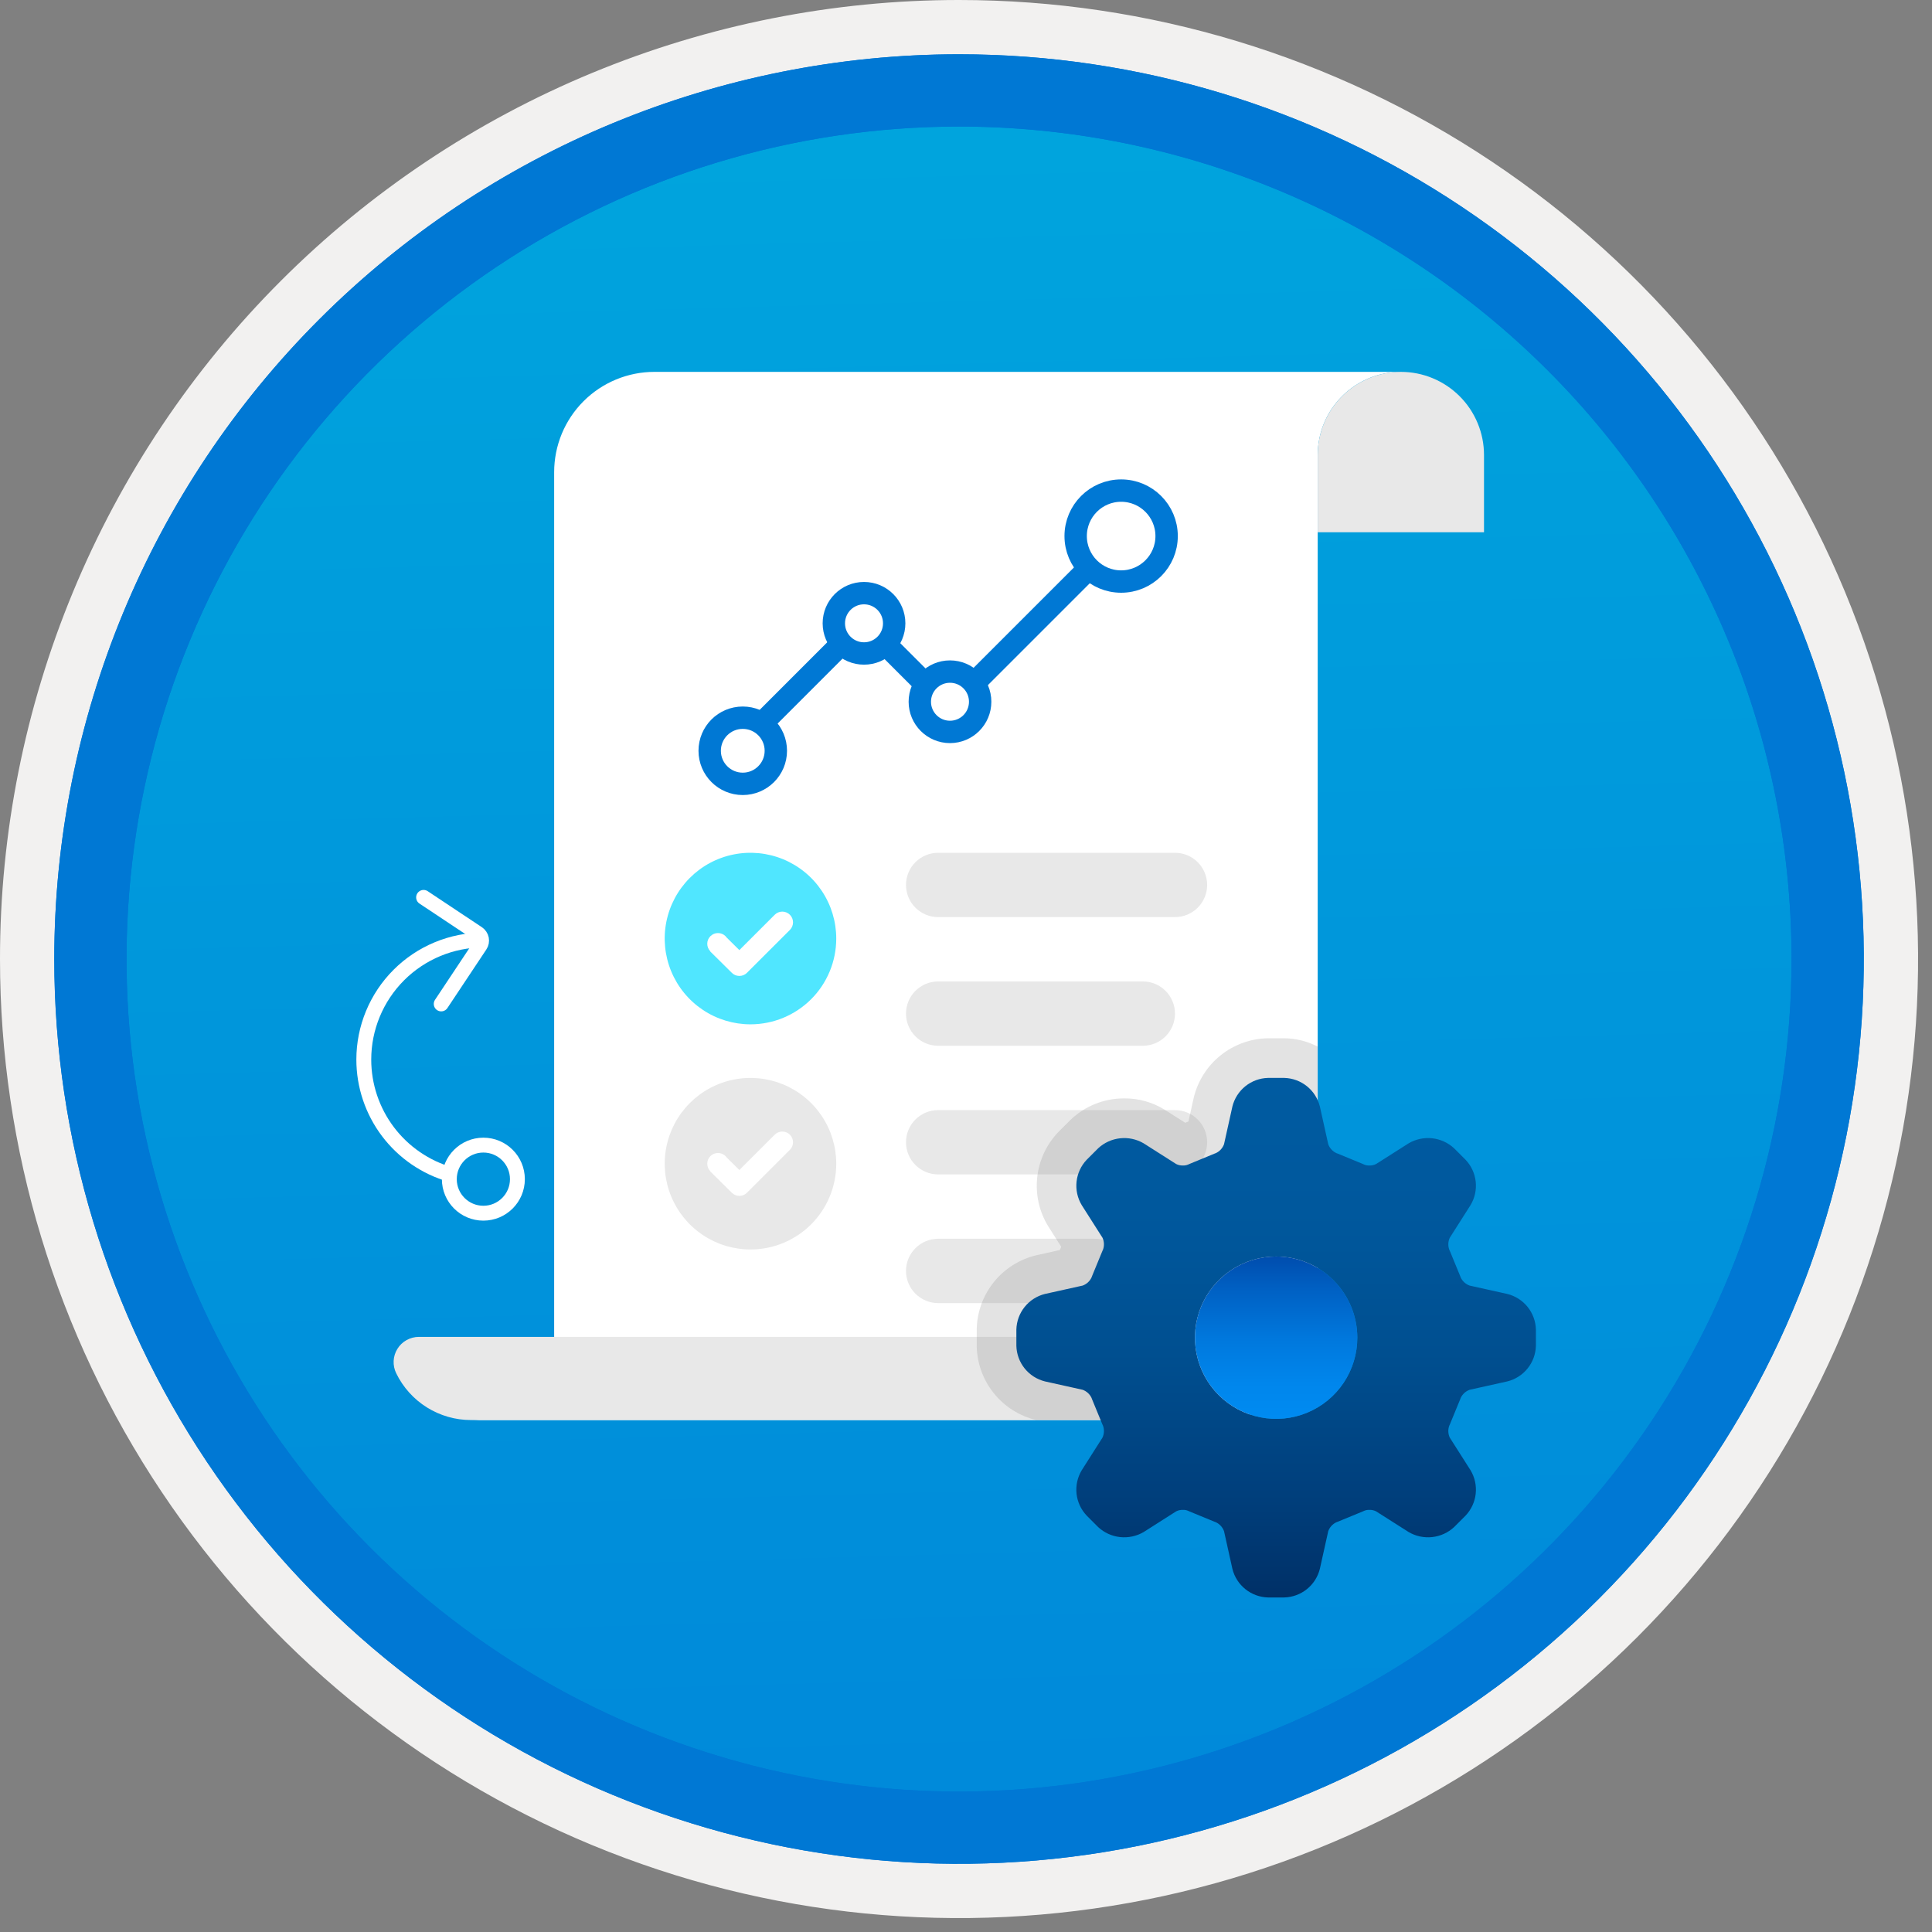 <svg width="100" height="100" viewBox="0 0 100 100" fill="none" xmlns="http://www.w3.org/2000/svg">
<rect x="0" y="0" width="100" height="100" fill="#808080" stroke="none"/>
<g clip-path="url(#clip0)">
<path d="M49.64 96.45C40.382 96.45 31.332 93.705 23.634 88.561C15.936 83.418 9.936 76.107 6.393 67.553C2.85 59 1.923 49.588 3.73 40.508C5.536 31.427 9.994 23.087 16.54 16.54C23.087 9.994 31.428 5.536 40.508 3.729C49.588 1.923 59 2.85 67.553 6.393C76.107 9.936 83.418 15.936 88.561 23.634C93.705 31.332 96.45 40.382 96.45 49.64C96.451 55.787 95.24 61.874 92.888 67.554C90.535 73.233 87.088 78.394 82.741 82.741C78.394 87.087 73.234 90.535 67.554 92.888C61.875 95.24 55.787 96.45 49.64 96.45V96.45Z" fill="url(#paint0_linear)"/>
<path fill-rule="evenodd" clip-rule="evenodd" d="M95.54 49.64C95.54 58.718 92.848 67.593 87.805 75.141C82.761 82.689 75.592 88.572 67.205 92.046C58.818 95.52 49.589 96.429 40.685 94.658C31.782 92.887 23.603 88.515 17.184 82.096C10.765 75.677 6.393 67.498 4.622 58.595C2.851 49.691 3.76 40.462 7.234 32.075C10.708 23.688 16.591 16.519 24.139 11.476C31.688 6.432 40.562 3.74 49.64 3.74C55.668 3.74 61.636 4.927 67.205 7.234C72.774 9.541 77.834 12.921 82.096 17.184C86.359 21.446 89.739 26.506 92.046 32.075C94.353 37.644 95.54 43.612 95.54 49.64V49.64ZM49.64 3.62732e-07C59.458 3.62732e-07 69.055 2.911 77.219 8.366C85.382 13.82 91.744 21.573 95.501 30.644C99.258 39.714 100.242 49.695 98.326 59.324C96.411 68.954 91.683 77.799 84.741 84.741C77.799 91.683 68.954 96.411 59.324 98.326C49.695 100.242 39.714 99.258 30.644 95.501C21.573 91.744 13.82 85.382 8.366 77.219C2.911 69.055 3.62732e-07 59.458 3.62732e-07 49.64C-0.001 43.121 1.283 36.666 3.777 30.643C6.271 24.62 9.928 19.147 14.537 14.537C19.147 9.928 24.62 6.271 30.643 3.777C36.666 1.283 43.121 -0.001 49.64 3.62732e-07V3.62732e-07Z" fill="#F2F1F0"/>
<path fill-rule="evenodd" clip-rule="evenodd" d="M92.73 49.64C92.73 58.163 90.202 66.493 85.468 73.58C80.733 80.666 74.003 86.189 66.129 89.45C58.256 92.711 49.592 93.565 41.233 91.902C32.874 90.24 25.197 86.136 19.17 80.109C13.144 74.083 9.04 66.405 7.378 58.047C5.715 49.688 6.568 41.024 9.83 33.15C13.091 25.277 18.614 18.547 25.7 13.812C32.786 9.077 41.117 6.55 49.64 6.55C55.298 6.55 60.902 7.664 66.13 9.829C71.358 11.995 76.108 15.169 80.11 19.17C84.111 23.171 87.285 27.922 89.45 33.15C91.616 38.378 92.73 43.981 92.73 49.64V49.64ZM49.64 2.81C58.902 2.81 67.956 5.557 75.657 10.702C83.358 15.848 89.36 23.162 92.905 31.719C96.449 40.276 97.377 49.692 95.57 58.776C93.763 67.86 89.303 76.205 82.753 82.754C76.204 89.303 67.86 93.763 58.776 95.57C49.692 97.377 40.276 96.45 31.718 92.905C23.162 89.361 15.848 83.359 10.702 75.657C5.556 67.956 2.81 58.902 2.81 49.64C2.811 37.22 7.745 25.31 16.527 16.528C25.309 7.745 37.22 2.811 49.64 2.81V2.81Z" fill="#0078D4"/>
<path fill-rule="evenodd" clip-rule="evenodd" d="M92.73 49.64C92.73 58.163 90.202 66.493 85.468 73.58C80.733 80.666 74.003 86.189 66.129 89.45C58.256 92.711 49.592 93.565 41.233 91.902C32.874 90.24 25.197 86.135 19.17 80.109C13.144 74.083 9.04 66.405 7.377 58.047C5.715 49.688 6.568 41.024 9.83 33.15C13.091 25.277 18.614 18.547 25.7 13.812C32.786 9.077 41.117 6.55 49.639 6.55C55.298 6.55 60.902 7.664 66.13 9.829C71.358 11.995 76.108 15.169 80.109 19.17C84.111 23.171 87.285 27.922 89.45 33.15C91.615 38.378 92.73 43.981 92.73 49.64V49.64ZM49.639 2.81C58.902 2.81 67.956 5.557 75.657 10.702C83.358 15.848 89.36 23.162 92.905 31.719C96.449 40.276 97.377 49.692 95.57 58.776C93.763 67.86 89.303 76.205 82.753 82.754C76.204 89.303 67.86 93.763 58.776 95.57C49.691 97.377 40.276 96.45 31.718 92.905C23.161 89.361 15.848 83.359 10.702 75.657C5.556 67.956 2.809 58.902 2.809 49.64C2.811 37.22 7.745 25.31 16.527 16.528C25.309 7.745 37.22 2.811 49.639 2.81V2.81Z" fill="#0078D4"/>
<path fill-rule="evenodd" clip-rule="evenodd" d="M33.873 19.248C33.191 19.248 32.516 19.382 31.887 19.643C31.257 19.904 30.685 20.286 30.203 20.768C29.721 21.25 29.339 21.822 29.078 22.451C28.818 23.081 28.683 23.756 28.683 24.437V69.197C28.683 69.763 28.572 70.322 28.356 70.844C28.14 71.367 27.823 71.841 27.423 72.241C27.023 72.641 26.549 72.958 26.026 73.174C25.504 73.39 24.944 73.502 24.379 73.501H63.014C64.391 73.501 65.71 72.955 66.684 71.982C67.657 71.009 68.204 69.689 68.204 68.312V23.552C68.204 22.411 68.657 21.316 69.464 20.509C70.271 19.701 71.366 19.248 72.508 19.248H33.873Z" fill="white"/>
<path fill-rule="evenodd" clip-rule="evenodd" d="M59.721 70.237C59.658 69.947 59.499 69.686 59.269 69.497C59.04 69.308 58.753 69.203 58.456 69.197H21.675C21.453 69.198 21.236 69.256 21.042 69.364C20.849 69.472 20.686 69.627 20.57 69.816C20.453 70.004 20.386 70.219 20.375 70.44C20.364 70.662 20.41 70.882 20.508 71.081C20.861 71.807 21.412 72.419 22.096 72.847C22.781 73.275 23.572 73.502 24.379 73.502H63.899C62.938 73.501 62.005 73.18 61.248 72.589C60.491 71.997 59.954 71.169 59.721 70.237V70.237Z" fill="#E8E8E8"/>
<path fill-rule="evenodd" clip-rule="evenodd" d="M38.845 64.673C37.967 64.673 37.108 64.412 36.378 63.925C35.648 63.437 35.079 62.743 34.743 61.932C34.407 61.121 34.319 60.228 34.49 59.367C34.662 58.506 35.085 57.715 35.706 57.094C36.326 56.473 37.117 56.05 37.979 55.879C38.84 55.708 39.733 55.796 40.544 56.132C41.355 56.468 42.048 57.037 42.536 57.767C43.024 58.497 43.284 59.355 43.284 60.233C43.284 61.411 42.817 62.54 41.984 63.373C41.151 64.205 40.022 64.673 38.845 64.673Z" fill="#E8E8E8"/>
<path fill-rule="evenodd" clip-rule="evenodd" d="M38.845 53.019C37.967 53.019 37.108 52.759 36.378 52.271C35.648 51.783 35.079 51.09 34.743 50.278C34.407 49.467 34.319 48.575 34.49 47.713C34.662 46.852 35.085 46.061 35.706 45.44C36.326 44.819 37.117 44.396 37.979 44.225C38.84 44.054 39.733 44.142 40.544 44.478C41.355 44.814 42.048 45.383 42.536 46.113C43.024 46.843 43.284 47.701 43.284 48.579C43.284 49.757 42.817 50.886 41.984 51.719C41.151 52.551 40.022 53.019 38.845 53.019V53.019Z" fill="#50E6FF"/>
<path fill-rule="evenodd" clip-rule="evenodd" d="M40.884 47.348C40.78 47.244 40.639 47.185 40.492 47.185C40.344 47.185 40.203 47.244 40.099 47.348L38.269 49.177L37.607 48.522C37.592 48.499 37.574 48.478 37.555 48.458C37.452 48.354 37.312 48.296 37.165 48.295C37.019 48.294 36.878 48.352 36.773 48.454C36.669 48.557 36.609 48.697 36.608 48.843C36.606 48.989 36.662 49.131 36.764 49.236L36.757 49.243L37.878 50.352C37.982 50.457 38.123 50.515 38.27 50.515C38.418 50.515 38.559 50.457 38.663 50.352L40.883 48.134L40.884 48.133C40.936 48.081 40.977 48.02 41.005 47.953C41.033 47.885 41.047 47.813 41.047 47.74C41.047 47.667 41.033 47.595 41.005 47.528C40.977 47.461 40.936 47.399 40.884 47.348V47.348Z" fill="white"/>
<path fill-rule="evenodd" clip-rule="evenodd" d="M40.884 58.731C40.78 58.627 40.639 58.569 40.492 58.569C40.344 58.569 40.203 58.627 40.099 58.731L38.269 60.56L37.607 59.905C37.592 59.882 37.574 59.861 37.555 59.841C37.452 59.737 37.312 59.679 37.165 59.678C37.019 59.677 36.878 59.735 36.773 59.837C36.669 59.94 36.609 60.08 36.608 60.226C36.606 60.373 36.662 60.514 36.764 60.619L36.757 60.626L37.878 61.736C37.982 61.84 38.123 61.898 38.27 61.898C38.418 61.898 38.559 61.84 38.663 61.736L40.883 59.517L40.884 59.516C40.936 59.464 40.977 59.403 41.005 59.336C41.033 59.268 41.047 59.196 41.047 59.123C41.047 59.05 41.033 58.978 41.005 58.911C40.977 58.844 40.936 58.783 40.884 58.731Z" fill="white"/>
<path d="M48.559 50.799H59.152C59.37 50.799 59.587 50.842 59.789 50.926C59.991 51.01 60.175 51.132 60.329 51.287C60.484 51.441 60.606 51.625 60.69 51.827C60.774 52.029 60.817 52.245 60.817 52.464V52.464C60.817 52.683 60.774 52.899 60.69 53.101C60.606 53.303 60.484 53.487 60.329 53.641C60.175 53.796 59.991 53.919 59.789 54.002C59.587 54.086 59.37 54.129 59.152 54.129H48.559C48.34 54.129 48.124 54.086 47.922 54.002C47.72 53.919 47.536 53.796 47.382 53.641C47.227 53.487 47.104 53.303 47.021 53.101C46.937 52.899 46.894 52.683 46.894 52.464C46.894 52.245 46.937 52.029 47.021 51.827C47.104 51.625 47.227 51.441 47.382 51.287C47.536 51.132 47.72 51.01 47.922 50.926C48.124 50.842 48.34 50.799 48.559 50.799Z" fill="#E8E8E8"/>
<path d="M48.559 44.14H60.817C61.035 44.14 61.252 44.183 61.454 44.267C61.656 44.35 61.839 44.473 61.994 44.627C62.148 44.782 62.271 44.965 62.355 45.167C62.438 45.37 62.482 45.586 62.482 45.805V45.805C62.482 46.246 62.306 46.67 61.994 46.982C61.682 47.294 61.258 47.469 60.817 47.469H48.559C48.117 47.469 47.694 47.294 47.382 46.982C47.069 46.67 46.894 46.246 46.894 45.805V45.805C46.894 45.586 46.937 45.37 47.021 45.167C47.104 44.965 47.227 44.782 47.382 44.627C47.536 44.473 47.72 44.35 47.922 44.267C48.124 44.183 48.34 44.14 48.559 44.14Z" fill="#E8E8E8"/>
<path d="M48.559 57.459H60.817C61.258 57.459 61.682 57.634 61.994 57.946C62.306 58.258 62.482 58.682 62.482 59.123V59.123C62.482 59.342 62.438 59.559 62.355 59.76C62.271 59.962 62.148 60.146 61.994 60.301C61.839 60.455 61.656 60.578 61.454 60.661C61.252 60.745 61.035 60.788 60.817 60.788H48.559C48.34 60.788 48.124 60.745 47.922 60.661C47.72 60.578 47.536 60.455 47.382 60.301C47.227 60.146 47.104 59.962 47.021 59.76C46.937 59.559 46.894 59.342 46.894 59.123V59.123C46.894 58.682 47.069 58.258 47.382 57.946C47.694 57.634 48.117 57.459 48.559 57.459V57.459Z" fill="#E8E8E8"/>
<path d="M48.559 64.118H56.655C57.096 64.118 57.52 64.293 57.832 64.606C58.144 64.918 58.319 65.341 58.319 65.783C58.319 66.224 58.144 66.648 57.832 66.96C57.52 67.272 57.096 67.448 56.655 67.448H48.559C48.117 67.448 47.694 67.272 47.382 66.96C47.069 66.648 46.894 66.224 46.894 65.783V65.783C46.894 65.564 46.937 65.348 47.021 65.146C47.104 64.944 47.227 64.76 47.382 64.606C47.536 64.451 47.72 64.328 47.922 64.245C48.124 64.161 48.34 64.118 48.559 64.118V64.118Z" fill="#E8E8E8"/>
<path fill-rule="evenodd" clip-rule="evenodd" d="M72.508 19.248C71.942 19.248 71.383 19.359 70.861 19.576C70.338 19.792 69.864 20.109 69.464 20.509C69.065 20.908 68.748 21.383 68.531 21.905C68.315 22.427 68.204 22.987 68.204 23.552V27.549H76.812V23.552C76.812 22.987 76.701 22.427 76.484 21.905C76.268 21.383 75.951 20.908 75.551 20.509C75.151 20.109 74.677 19.792 74.155 19.576C73.633 19.359 73.073 19.248 72.508 19.248V19.248Z" fill="#E8E8E8"/>
<path d="M38.445 38.436L44.684 32.196L49.132 36.644L58.03 27.747" stroke="#0078D4" stroke-width="1.158" stroke-miterlimit="10" stroke-linecap="round"/>
<path d="M58.03 30.101C59.33 30.101 60.384 29.047 60.384 27.747C60.384 26.447 59.33 25.393 58.03 25.393C56.73 25.393 55.676 26.447 55.676 27.747C55.676 29.047 56.73 30.101 58.03 30.101Z" fill="white" stroke="#0078D4" stroke-width="1.158" stroke-miterlimit="10" stroke-linecap="round"/>
<path d="M38.445 40.572C39.39 40.572 40.157 39.805 40.157 38.86C40.157 37.914 39.39 37.148 38.445 37.148C37.499 37.148 36.733 37.914 36.733 38.86C36.733 39.805 37.499 40.572 38.445 40.572Z" fill="white" stroke="#0078D4" stroke-width="1.158" stroke-miterlimit="10" stroke-linecap="round"/>
<path d="M44.721 33.824C45.584 33.824 46.283 33.125 46.283 32.263C46.283 31.4 45.584 30.701 44.721 30.701C43.858 30.701 43.159 31.4 43.159 32.263C43.159 33.125 43.858 33.824 44.721 33.824Z" fill="white" stroke="#0078D4" stroke-width="1.158" stroke-miterlimit="10" stroke-linecap="round"/>
<path d="M49.171 37.884C50.034 37.884 50.733 37.185 50.733 36.322C50.733 35.46 50.034 34.761 49.171 34.761C48.309 34.761 47.609 35.46 47.609 36.322C47.609 37.185 48.309 37.884 49.171 37.884Z" fill="white" stroke="#0078D4" stroke-width="1.158" stroke-miterlimit="10" stroke-linecap="round"/>
<path opacity="0.2" d="M53.631 73.501H68.203V54.172C67.668 53.894 67.075 53.746 66.472 53.74H65.632C64.74 53.754 63.877 54.064 63.18 54.623C62.483 55.181 61.993 55.956 61.786 56.825L61.514 58.047L61.348 58.116L60.292 57.444C59.666 57.053 58.942 56.847 58.204 56.853C57.154 56.844 56.144 57.25 55.391 57.983L54.797 58.576C54.175 59.217 53.784 60.047 53.687 60.935C53.589 61.823 53.79 62.718 54.259 63.479L54.929 64.533L54.861 64.7L53.639 64.972C52.771 65.179 51.996 65.669 51.437 66.366C50.879 67.063 50.568 67.925 50.555 68.818V69.659C50.568 70.55 50.878 71.411 51.435 72.107C51.992 72.802 52.764 73.293 53.631 73.501Z" fill="#767676"/>
<path d="M70.254 69.238C70.254 70.069 70.008 70.882 69.546 71.573C69.084 72.264 68.428 72.802 67.66 73.12C66.892 73.438 66.048 73.521 65.233 73.359C64.418 73.197 63.669 72.797 63.081 72.209C62.494 71.622 62.093 70.873 61.931 70.058C61.769 69.243 61.852 68.398 62.17 67.63C62.488 66.863 63.027 66.206 63.718 65.745C64.409 65.283 65.221 65.037 66.052 65.037C67.166 65.038 68.234 65.481 69.022 66.269C69.81 67.056 70.253 68.124 70.254 69.238V69.238ZM78.019 66.975L76.066 66.541C75.863 66.467 75.698 66.317 75.606 66.122C75.6 66.101 75.592 66.08 75.583 66.059L75.044 64.749C75.035 64.727 75.024 64.704 75.013 64.682C74.94 64.481 74.95 64.259 75.04 64.066L76.115 62.376C76.335 62.011 76.428 61.583 76.382 61.159C76.335 60.735 76.151 60.337 75.857 60.028L75.263 59.434C74.95 59.145 74.554 58.964 74.131 58.917C73.708 58.871 73.282 58.962 72.914 59.176L71.225 60.25C71.117 60.304 70.998 60.33 70.877 60.326C70.785 60.329 70.694 60.313 70.609 60.278C70.587 60.266 70.564 60.256 70.541 60.247L69.231 59.707C69.211 59.698 69.19 59.691 69.168 59.684C68.974 59.592 68.823 59.427 68.75 59.225L68.316 57.271C68.213 56.857 67.977 56.488 67.644 56.221C67.311 55.954 66.899 55.804 66.473 55.793H65.632C65.206 55.803 64.794 55.954 64.461 56.221C64.129 56.488 63.892 56.857 63.789 57.271L63.355 59.226C63.281 59.427 63.131 59.592 62.936 59.684C62.915 59.691 62.894 59.699 62.873 59.707L61.563 60.247C61.54 60.256 61.517 60.266 61.496 60.278C61.411 60.313 61.319 60.329 61.227 60.326C61.107 60.33 60.987 60.304 60.879 60.25L59.191 59.176C58.823 58.962 58.397 58.871 57.974 58.918C57.551 58.964 57.154 59.145 56.842 59.434L56.248 60.028C55.954 60.337 55.769 60.735 55.723 61.159C55.676 61.583 55.77 62.011 55.99 62.377L57.065 64.066C57.155 64.259 57.164 64.481 57.092 64.681C57.08 64.704 57.069 64.727 57.06 64.749L56.521 66.059C56.513 66.08 56.505 66.101 56.498 66.122C56.406 66.317 56.241 66.467 56.039 66.541L54.085 66.975C53.671 67.078 53.302 67.314 53.035 67.647C52.768 67.98 52.618 68.391 52.607 68.818V69.659C52.618 70.085 52.768 70.496 53.035 70.829C53.302 71.162 53.671 71.398 54.085 71.501L56.039 71.935C56.241 72.009 56.406 72.16 56.498 72.354C56.505 72.376 56.513 72.397 56.521 72.417L57.06 73.727C57.069 73.75 57.08 73.772 57.092 73.795C57.164 73.996 57.155 74.217 57.064 74.411L55.99 76.1C55.77 76.466 55.676 76.893 55.722 77.318C55.769 77.742 55.953 78.139 56.248 78.448L56.842 79.043C57.154 79.332 57.551 79.513 57.974 79.559C58.397 79.605 58.823 79.515 59.191 79.301L60.879 78.226C60.987 78.172 61.106 78.147 61.227 78.151C61.319 78.147 61.411 78.163 61.495 78.199C61.518 78.21 61.54 78.221 61.563 78.23L62.873 78.769C62.894 78.778 62.915 78.785 62.936 78.792C63.131 78.885 63.281 79.049 63.355 79.251L63.789 81.205C63.892 81.62 64.128 81.988 64.461 82.255C64.794 82.523 65.206 82.673 65.632 82.684H66.472C66.899 82.673 67.31 82.522 67.643 82.255C67.976 81.988 68.212 81.619 68.315 81.205L68.75 79.251C68.824 79.049 68.974 78.884 69.168 78.792C69.19 78.785 69.211 78.778 69.231 78.769L70.541 78.23C70.564 78.221 70.587 78.21 70.609 78.199C70.693 78.164 70.785 78.147 70.877 78.151C70.997 78.146 71.117 78.172 71.225 78.226L72.914 79.3C73.281 79.515 73.708 79.605 74.13 79.559C74.553 79.513 74.95 79.332 75.263 79.043L75.857 78.449C76.151 78.139 76.335 77.742 76.382 77.318C76.428 76.894 76.335 76.466 76.115 76.1L75.04 74.411C74.995 74.315 74.97 74.212 74.965 74.106C74.96 74 74.977 73.894 75.013 73.795C75.024 73.773 75.035 73.751 75.044 73.728L75.583 72.417C75.592 72.397 75.6 72.376 75.606 72.354C75.698 72.16 75.864 72.009 76.066 71.935L78.019 71.501C78.433 71.398 78.802 71.162 79.069 70.829C79.337 70.497 79.487 70.085 79.498 69.659V68.818C79.487 68.391 79.337 67.98 79.07 67.647C78.802 67.314 78.433 67.078 78.019 66.975V66.975Z" fill="url(#paint1_linear)"/>
<path d="M70.254 69.238C70.254 70.069 70.008 70.882 69.546 71.573C69.084 72.264 68.428 72.802 67.66 73.12C66.892 73.438 66.048 73.522 65.233 73.359C64.418 73.197 63.669 72.797 63.081 72.21C62.494 71.622 62.093 70.873 61.931 70.058C61.769 69.243 61.852 68.398 62.17 67.63C62.488 66.863 63.027 66.206 63.718 65.745C64.409 65.283 65.221 65.037 66.052 65.037C67.166 65.038 68.234 65.481 69.022 66.269C69.81 67.056 70.253 68.124 70.254 69.238V69.238Z" fill="url(#paint2_linear)"/>
<path d="M25.019 48.655C23.378 48.655 21.804 49.307 20.643 50.468C19.482 51.629 18.83 53.203 18.83 54.844V54.844C18.83 56.19 19.269 57.499 20.08 58.574C20.891 59.648 22.03 60.429 23.324 60.798" stroke="white" stroke-width="0.77" stroke-miterlimit="10"/>
<path d="M22.837 51.963L24.852 48.932C24.885 48.883 24.908 48.828 24.919 48.771C24.93 48.713 24.93 48.654 24.919 48.596C24.907 48.539 24.884 48.484 24.851 48.435C24.819 48.386 24.776 48.344 24.728 48.312L21.925 46.448" stroke="white" stroke-width="0.77" stroke-miterlimit="10" stroke-linecap="round"/>
<path d="M25.019 62.795C25.992 62.795 26.781 62.006 26.781 61.033C26.781 60.06 25.992 59.271 25.019 59.271C24.046 59.271 23.257 60.06 23.257 61.033C23.257 62.006 24.046 62.795 25.019 62.795Z" stroke="white" stroke-width="0.77" stroke-miterlimit="10"/>
</g>
<defs>
<linearGradient id="paint0_linear" x1="47.87" y1="-15.153" x2="51.852" y2="130.615" gradientUnits="userSpaceOnUse">
<stop stop-color="#00ABDE"/>
<stop offset="1" stop-color="#007ED8"/>
</linearGradient>
<linearGradient id="paint1_linear" x1="66.052" y1="55.793" x2="66.052" y2="82.732" gradientUnits="userSpaceOnUse">
<stop stop-color="#005BA1"/>
<stop offset="0.26" stop-color="#00589D"/>
<stop offset="0.53" stop-color="#004F90"/>
<stop offset="0.8" stop-color="#003F7C"/>
<stop offset="1" stop-color="#003067"/>
</linearGradient>
<linearGradient id="paint2_linear" x1="66.052" y1="73.44" x2="66.052" y2="65.037" gradientUnits="userSpaceOnUse">
<stop stop-color="#008BF1"/>
<stop offset="0.22" stop-color="#0086EC"/>
<stop offset="0.49" stop-color="#0078DD"/>
<stop offset="0.79" stop-color="#0061C4"/>
<stop offset="1" stop-color="#004DAE"/>
</linearGradient>
<clipPath id="clip0">
<rect width="99.28" height="99.28" fill="white"/>
</clipPath>
</defs>
</svg>

